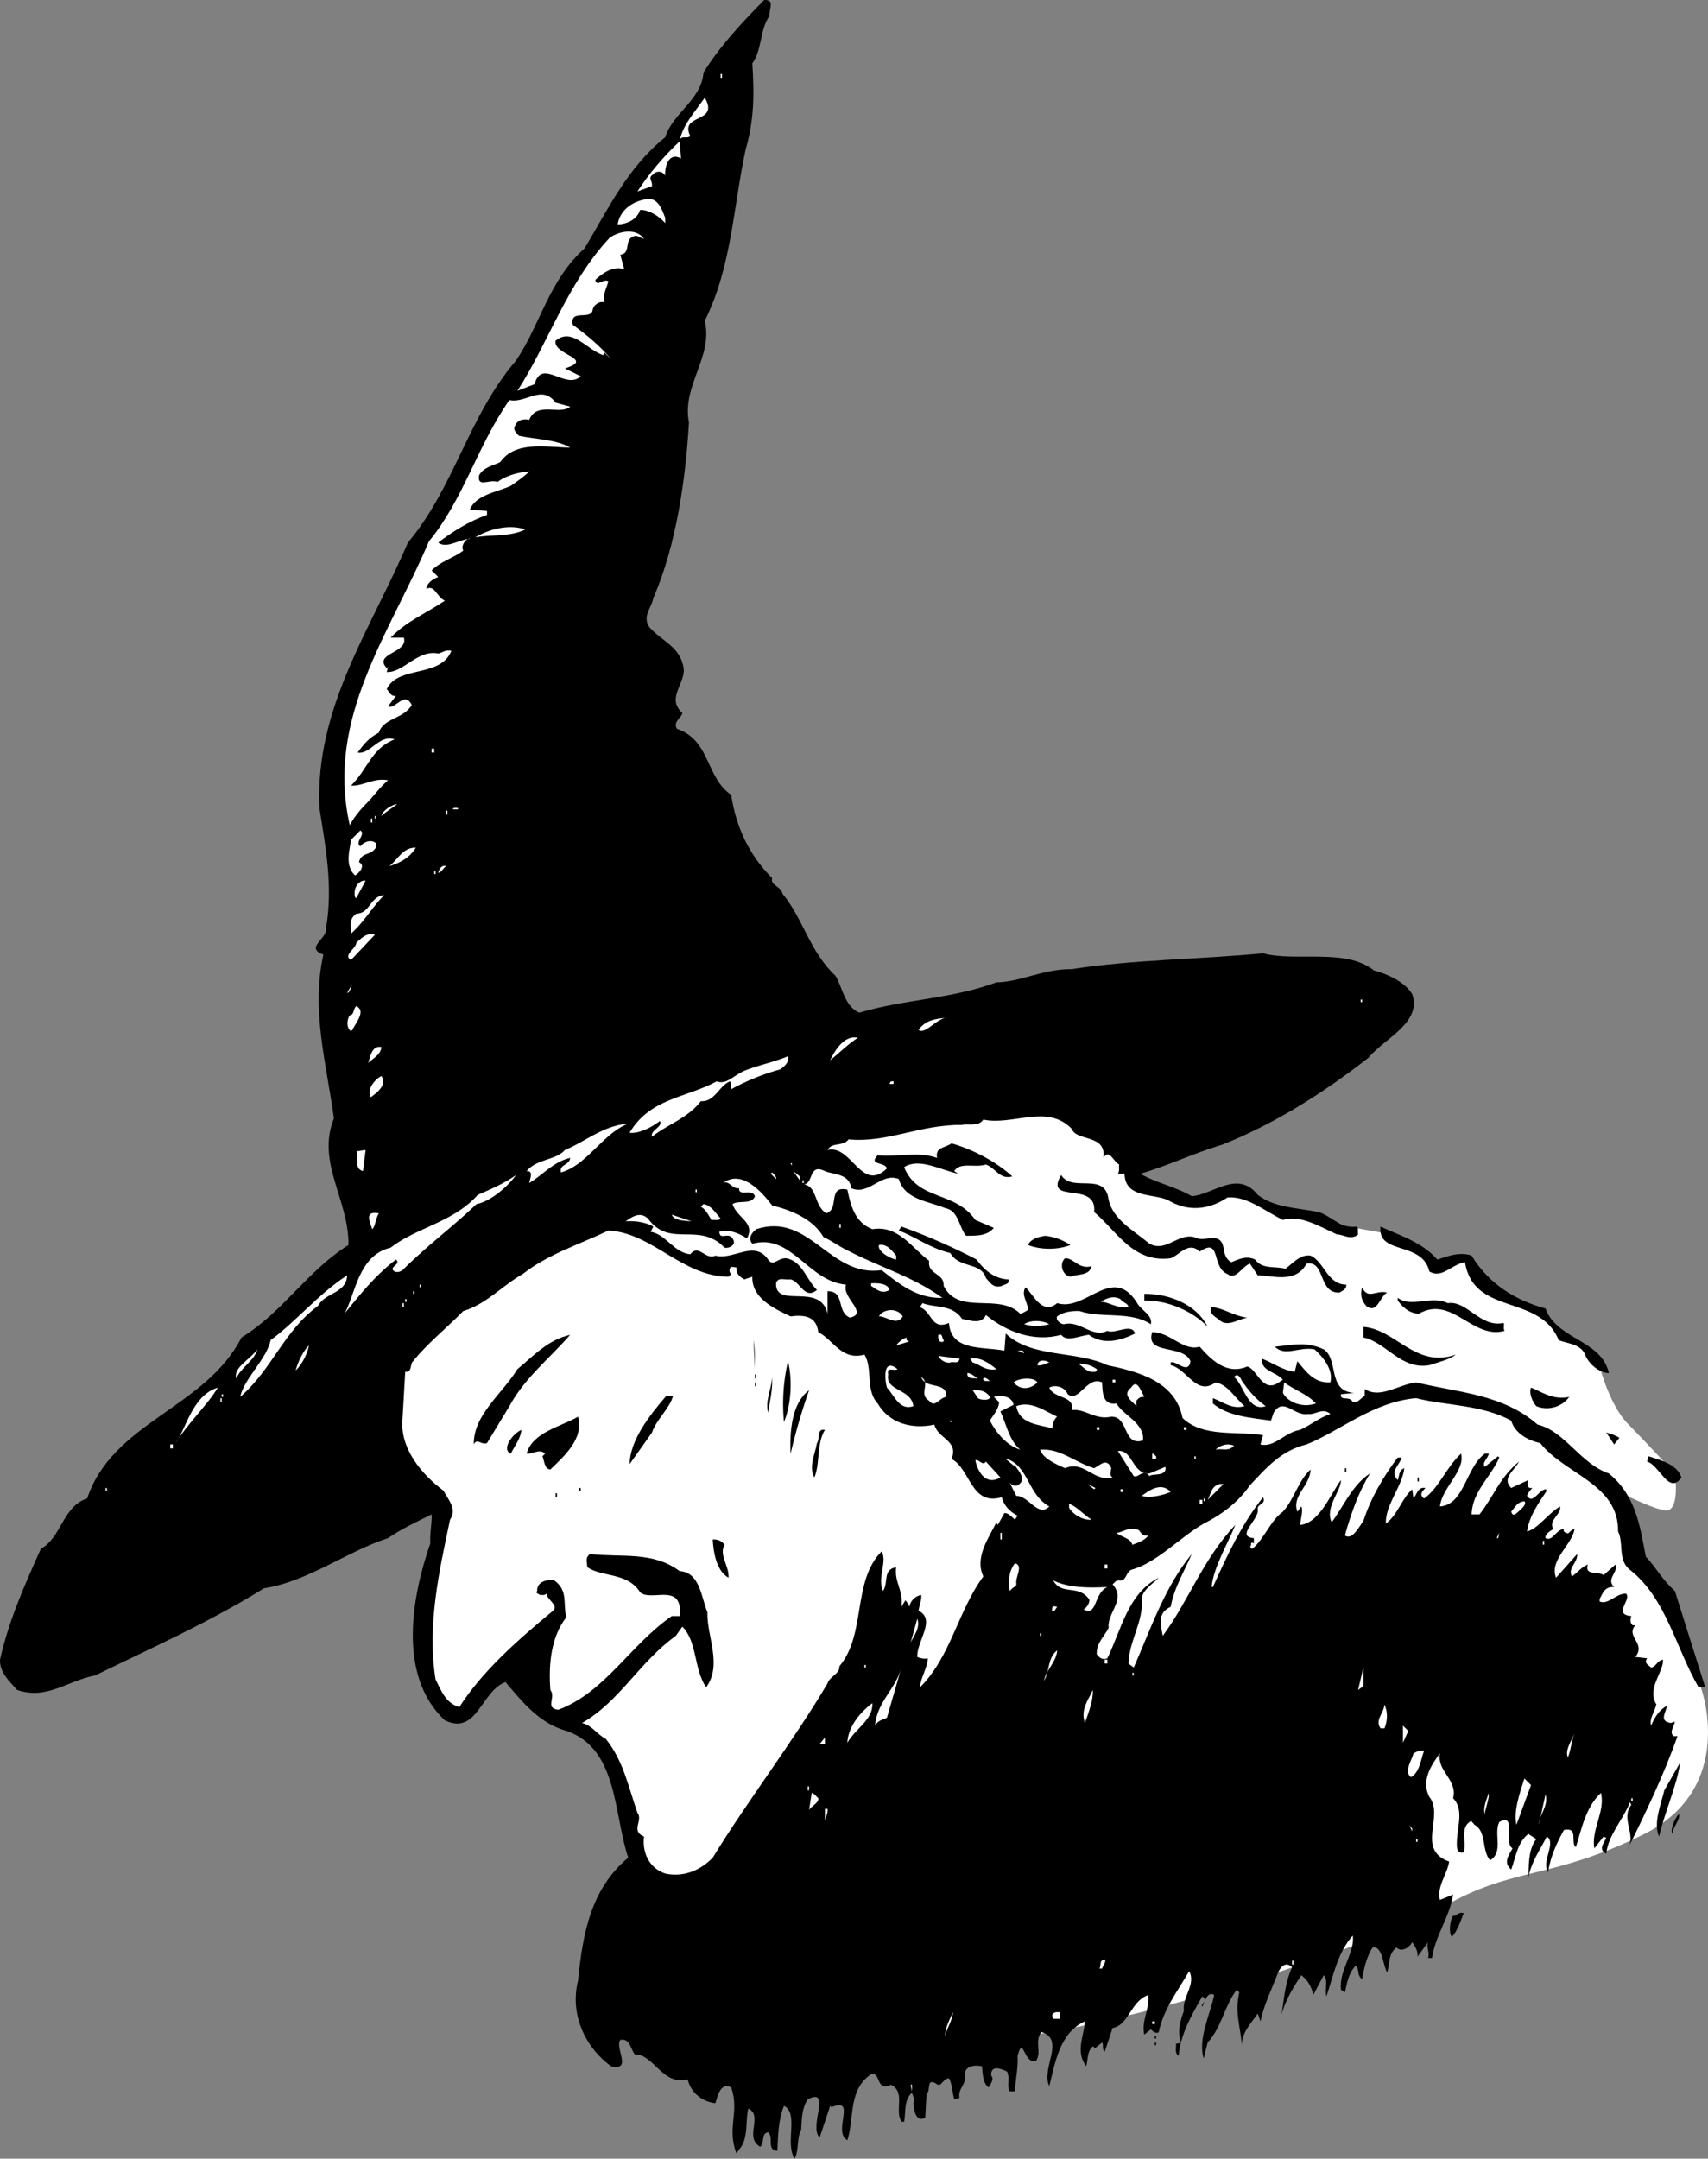 <svg xmlns="http://www.w3.org/2000/svg" width="129.412" height="163.501"><rect width="100%" height="100%" fill="#808080" stroke="none"/><path fill="#fff" d="m83.202 80.204 3 9 3.699 1.699s2.199-.777 3.5-.8c1.199.023 3.5 1.5 3.5 1.5l2.699.3 2.5 1 2.8.5 4 2.2 2.2-.5 1.3 1.8 2.5 1.5 2.2 1 1 1.5 3 2.2s.75 3.273 2.3 4.8c1.45 1.473 3.5 3.7 3.5 3.7s.45 3.023-.8 2.8c-1.25-.277-3.2-1.3-3.2-1.3l.7 5 3 3 2.3 6.8s2.7 7.473-4.3 11c-7 3.473-10 2.473-15.2 5.5-5.3 2.973-25.3 9.723-35.5 10.2-10.3.523-22.3-67.5-22.3-67.5l31.602-6.9"/><path d="M58.3 1.204c-.75 1.074-.548 2.574-1.298 3.597.149 2.278.149 4.278-.5 6.5-.953 4.375-1.05 8.875-3.101 13 .648 2.778-1.75 4.875-1.2 7.7-.25 4.277-.949 9.277-2.699 13.3-.152.778-.851 1.375-.3 2.2.949 1.078 2.347 1.476 2.597 3.101.153 1.176-1.347 2.274-.098 3.399-.05.375-.75.675-.402 1.203 2.55.875 2.152 3.672 4.102 5 .351 2.375 1.351 4.574 3.101 6.297-.152.578.649.578.797 1.203 1.55 1.875 2.05 4.375 4 6.199.55.875.652 2.273 1.8 2.8 3.45-1.027 6.95-1.027 10.403-2.3 1.848-.027 3.547-1.027 5.7-1 4.648-.727 9.55-.727 14.5-1.2 2.449.673 6.25-.425 8.398 1.298 1.05.277 2.351.875 2.902 1.8.75 2.176-2.152 3.375-3.3 4.801-3.551 2.774-7.25 5.074-11.102 6.602-2.25.672-4.05 1.574-6.2 2.199 1.15.676 2.65.973 3.9 1.7 1.651-.126 3.452-2.024 5-.102 1.25.976 2.952.976 4.6 1.3.95.278 1.65 1.278 2.9 1.102.151.074.05.375.1.598-.55.476-1.148-.024-1.6 0-1.349-.625-2.849-1.524-4.099-1.098-1.449-.727-2.75-1.824-4.199-1.7-1.453.973-3.05 1.075-4.5.2-1.152-.527-3.25-.125-3.3-2h-.5c.148-.227.05-.527.097-.7-.449-.226-.75-1.226-1.199-.5.25-1.827-2.05-1.226-2.398-2.202-1.852-1.922-4.45-.223-6.7-.7-.351.575-1.25.278-1.601.403-3.25-.028-5.649 1.375-8.602 1.097-.449.575-1.25.176-1.597.801 1.847-.426 2.55 3.274 4.5 1.399-.153-.524-1.45-.223-.7-1 1.348.175 3.047-.325 4.5.203-.152-.828.547-.727 1.098-1.102 1.652.477 3.352 1.375 4.602 2.5-.95.274-1.25-.625-2-.898-.852.273-1.95-.227-2.403.5l.301.199c-1.45-.324-2.95-1.227-4.098-.5 1.047 2.574 3.848 1.773 5.399 4l1.398.598c-.547.675-1.449.578-2.097.601-.551-.625-.551-1.926-1.602-2.101-1.25-.524-3.05-.625-3.5-2.2-1.348-.523-2.25 1.278-3.598.7-.152-1.125-1.351-1.024-2-1.297-1.25-.625-.851.972-1.601 1 1.05.172.75 1.574 1.699 2.199 1.05-.324.05-2.125 1.602-1.8.25 1.175.55 2.476 1.898 3 1.95-.325 2.95 1.374 4.3 2.398-.148 1.078 1.15.875 1.102 1.902 1.149 2.273 4.149.473 5.797 2.098.153-.024.352-.125.602-.297-.051-.625-.551-1.125-.2-1.703.551.476 1.25 2.175 2.399 1.203 2.152.672 4.152-2.926 6-.102.352.676 1.25.977 1.102 1.7-1.551-1.024-3.75-.426-5.403-1-.648-.024-1.25.074-1.699.402-.148.273.25.574.5.597 1.25-.324 2.152 1.075 3.3.5.552.278 1.852-.625 2.102.2-1.152.578-2.453.875-3.5.101-.75.074-1.652.574-2.101 0-2.051.574-4.149-.226-5.7-1.5-.351.774-1.25.375-1.8.3-.75-1.124-2.051-.823-3-1.198l-.2.297c.95.375.848 1.777 2.2 1.203.148 2.172 2.55 1.773 4.199 2.097l.102-1.3c1.949 1.875 5.347 1.277 7.699 2.402 2.25.473 5.148 1.176 5.699 4 1.55 1.473 3.95.973 6.102 1.3l-.2.7c1.047.273 1.848-.926 3-1.102.75-.324 1.45-.925 2.297-1.199-.547-.523-1.148.074-1.699 0-1.05.176-1.848-1.324-2.598-.101l-.203.601c-1.547-.226-3.25-.324-4.398-1.3v-.4c.75.274 1.449.876 2.398.599-.75-.625-1.25-1.625-2.199-1.797-1.45 1.074-2.148-1.028-3.398-1.301v-.2c.347-.226 1.347.973 1.5-.1-.551-1.325-3.45-.427-2.903-2.2 1.352-.027 2.352 1.473 3.602 1.098.851.976 2.05 2.175 3.601 1.5.75.175 1.149 2.078 2.399 1.203l.3-.203c-.55-.625-1.652-.625-1.601-1.598.75.273 1.55.875 2.5 1l.2-.8c.652.773 1.25 1.675 2.5 1.6.25-.925-.548-1.925-1.2-2.5-1.148-.226-2.25.575-3-.202 1.352-.125 2.352-.422 3.7.203 1.152.773.25 3.172 2.3 3.297l-1 .101c-.05.574.652.074.902.602.348.074.547-.227.899-.5v-.5c1.148.773 2.55-.328 3.898-.5 3.153.773 6.551.875 9.203 3.199 2.047.473 3.25 2.973 5.399 3.7 2.05 1.675 2.351 3.976 2.8 6.3.75.773 1.25 1.773 2.2 2.598l2.3 7.3h-.5c-1.75-3.023-2.449-6.722-5.199-8.898-.953-.727-.453-2.027-.902-2.902.05-3.625-4.05-4.325-5.898-6.7-1.051-.222-1.95-.824-2.2-1.699-2.25-1.226-4.953-1.125-7.203-1.7-3.25.274-5.75 2.474-8.297 3.5-1.953.474-3.05 1.774-4.3 3.099-.95 1.375-2.25 2.277-3.5 2.902-1.852 1.074-3.551 2.973-5.5 3.5-.45.273-.352.875-.903.8-.25-.027-.347.173-.5.298 1.051 1.175-.449 2.175-.297 3.3-.351.676-.953 1.176-.902 2 .152.176.352.477.8.301 1.052-2.125 1.552-4.926 3.9-6.101-.348.375-1.348.976-1.298 1.703.149 1.574-.953 3.074-1 4.797l.399.3c1.25-2.824 2.351-6.125 4.398-8.597-.547 1.273-1.347 2.574-1.597 4-1.051.472-.75 1.375-.602 2.199 1.95-2.625 3.05-5.824 5.5-8.402-.55 1.375-1.648 3.175-1.8 4.703h.1c1.052-2.328 2.15-4.727 3.802-6.801.25.574-.45.473-.403.898.153.778-1.75 2.075-.297 2.2v.402c-.152-.125-.25-.027-.203.098-.047.078-.148.277.102.3.949-.824 1.351-2.125 2.3-2.8.848-.922 1.149-2.325 2.098-3.2-.047 1.278-1.449 1.977-1 3.2l.301-.399c.152.274-.05.977-.098 1.399 1.45-.125 2.25-2.223 3.098-3.399.05.774-1.25 2.074-.7 3.2.852-1.126 1.551-2.825 2.9-3.7-.849 1.375-1.45 3.074-1.9 4.7.551.374 1.051-.626 1.4-1.098.55-1.727 1.55-3.426 2.6-4.801h.301c-.152.574-.949 1.074-.3 1.7.148-.325.05-.727.5-.9-.149 1.376-1.45 2.774-1.399 4.2.95-.727 1.149-1.824 2-2.602l.098.7c.25-.325.352-.922.902-.797-.152.172-.55.472-.101.797 1.148-.825 1.648-2.325 2.8-3.399.348 1.274-1.449 2.574-1.601 4 1.852-.125 1.95-2.926 3.402-4h.297c-.047.375-.547.676-.297 1l1-.8.098.101c-.648 1.473-2.05 2.574-2.098 4.3h.598c1.05-1.327 1.55-2.827 3-4-.348.673-1.348 1.274-.598 2l1.297-.6c-.047.175-.148.476.102.6h.199c-.148.173-.348.376-.398.598.449.676.847-.425 1.398-.5l.102.102c-.653.973-1.352 1.973-1.5 3.098.847-.223 1.55-1.325 2.5-1.899.148.574-.95 1.074-.5 1.7-.25.175-.653.374-.602.699.55.277.75-.625 1.402-.7-.05.075-.05.278.2.301.148.176.25-.226.597-.3-.148 1.175-1.949 2.374-1.398 3.699l1.601-1.797c.047.672-.75 1.074-.402 1.699.352-.227.75-.727 1.2-.902-.25.875.75.476 1.202.8l.899-.8c.25.578-.75 1.078-.102 1.703-.75-.028-.847.472-1.097.898v.2c.648.277 1.25-.626 2-.598.449.472-1.051 1.574.398 1.699-.05.176-.148.473.102.7h.199c-.75.874.851 1.374 0 2.398l.898.101c-.25.375.051.477.301.7.352-.024.45-.524.902-.598.047.972-1.25 2.172-.5 3.398-.152.574-.55 1.074-.402 1.602.25-.625.652-1.227 1.2-1.5-.048.472-.65 1.172.3 1.297l.3-.098c-.05.375-.448.773-.1 1.098h.3c-1.05 2.976-2.45 5.875-3.8 8.601.75-1.125-.548-2.324.3-3.398l-.098-.203c-.55 1.375-1.652 2.476-1.8 3.902-.653-.324-.153-.824 0-1.2l-.2-.1-.703.898c-.25-1.422.852-2.825.5-4.2-1.148 1.075-1.449 2.676-1.898 4.102-.45-.324.25-1.527-.899-1.3-.55.976-1.05 2.073-1.203 3.198-.547-.824.653-2.222-.098-2.699-.55 1.074-1.152 1.875-1.402 3.102.05-.727-.047-2.125.602-2.903l-.602-.398c-.848.676-.95 1.773-1.297 2.7-.652-.524-.152-1.126.098-1.602-.75-.524.352-2.723-1-2-.45.875.352 2.277-.7 2.902-.648-.727-.25-2.227-1.198-2.7-.051-.124-.25-.226-.2-.3-.953.473-.351 1.574-.601 2.398-.352.075-.45-.125-.5-.3-.149-1.325.648-2.825-.301-3.797.352-1.426-1.25-2.028-1-3.403-.648.875-1.45 2.075-.8 3.301 1.152 1.477-1.048 3.977 1.5 4.899-.15.976-.95 1.875-.7 2.902l1-.402c-.25 1.675-1.348 3.078-1.598 4.8h-.3c.148-.425-.153-.824 0-1.199l-.801 1.102c.05-.528-.25-.828-.399-1.102-.25.477-.851.774-1.203.399-.648.578-.449 1.078-.699 1.902-.348-.625-.348-2.027-1.098-1.902-.453.675-.652 1.578-.8 2.402-.45-.324-.153-.824-.5-1-.551.574-.653 1.375-.801 2l-.301-.2c-.148-1.527 1.05-2.726.902-4.1-1.152 1.273-1.453 2.976-2 4.6-.152-.527.149-1.226-.203-1.6l-.797 1.5c-.152-.727-.453-1.126-.902-1.5-.648.976-1.25 1.976-1.5 3 .152-.927.25-2.427.8-3.602-.55-.524-.948.078-1.1.5-.45 1.175-1.048 2.375-1.298 3.601l-.203-.601c-.449.675-1.25 1.476-1.199 2.402-.148-1.527-.55-2.527-.2-4l-.198-.2c-.95 1.274-1.153 2.876-2.2 4l-.3 1.2c-.45-1.426.449-3.227.8-4.8-.55-.325-.75.573-.902.898-.148-.223.25-.325.2-.598l-.2-.2c-.848 1.473-1.648 2.876-1.8 4.5-.348-.226-.15-.624-.2-.902.05-.023.25-.023.402-.097-.351-.727-.05-1.727.2-2.403-.153-1.023.949-2.023.398-3-.848 1.477-1.95 2.875-2.3 4.602-.15.176-.45-.027-.598-.2l-.5.4c-.25-1.024.449-2.024.3-3-1.351.476-1.453 2.273-2.703 2.5l-.597 1.8c-.25-.227-.051-.527-.2-.7l-.5.4c-.152-.024-.152-.126-.203-.102-.449.375-.347.976-.5 1.5-.847-1.125-.148-2.325-.098-3.399-1.949.875-2.25 3.176-2.699 4.899-.652-1.325 1.25-3.524-.601-4.098-.551.773.05 1.473-.399 2.2-.953.273-.953-2.024-1.402-.4.05.973-.149 1.673-.2 2.7h-.398c-.25-.426.047-1.027-.203-1.5-.45-.227-1.25-.527-1.2.3.25.274-.05.673-.198.9-.45-.325-.45-1.126-.5-1.602-.551-.125-1.352-.024-1.301.703.152.672-.55.972-.399 1.699L72.3 159c-.148-.524-.148-1.125-.398-1.598-.551.074-.551.773-1 .398-.75-.425-.352.575-.7.801l-.101 1.8c-.75.376-.848-.624-.899-1.1.149-.325-.05-.524-.101-.801-.649.578-.45 1.476-.598 2.203H68.3c-.547-.926.352-2.227-.797-2.801-1.152.574-.75-1.027-1.5-.8-1.75 1.175-1.25 3.273-1.8 5-1.153-.626.75-3.325-1.2-2.5l-.101-.102-.801 2.402c-.848-.824.95-3.824-.899-2.902-.449.675-.449 1.476-.5 2.3-.351.676-.152 1.575-.5 2.2-.75-1.223.348-3.422-.8-4-.45 1.078-.45 2.375-.5 3.402-.852-.027-.25-1.027-.7-1.402-.55.078-.25.777-.601 1.101-1.25-.726.25-2.324-.899-2.898-.25.875.051 2.273-.699 3.097l-.203.301c-.75-1.926.25-3.125-.398-5-.852-.426-1.051.774-1.2 1.2-1.05-.126-1.851-.825-2.101-1.801-1.95.476-2.55-1.922-4-1.899-.348-.426-.348-1.226-1.098-1.101-.453.578.95 2.375-.703 2-1.95-1.422-3.148-3.922-2.5-6.5.352-3.524.953-6.922 3.8-9.297-1.148-3.426-.75-8.528-5-9.703-1.847-.625-3.05-2.125-4.3-3.598-1.848.676-2.148 4.074-4.598 2.898-3.652-3.425-2.449-9.523-1.101-13.398-.05-.824.152-1.625.101-2.2-1.152.575-2.25 1.075-3.3 1.798-3.051.976-6.051 3.277-9.399 3.8-4.152 2.575-8.652 4.575-12.8 6.602-2.051.375-3.653 1.875-5.903 1.098-.547-.625-1.348-1.325-1.297-2.297.649-2.926 1.848-5.625 3.098-8.403 1.55-.824 1.652-3.222 3.5-3.8 1.95-5.825 8.95-6.825 11.7-12.2 3.151-1.925 4.952-5.023 8.1-7 .051-3.425-2.449-6.222-1.1-9.597-.548-4.028-1.75-8.227-.798-12.403-1.453-.523.348-1.222.2-2 .55-3.222-.051-6.222-.5-9.097-.352-7.625 3.949-13.625 6.699-20.102 3.55-4.226 4.55-9.523 8.199-13.8 1.851-2.723 2.45-6.024 5.2-8.5 1.75-2.926 3.25-6.126 6.1-8.4.551-1.823 2.75-2.823 2.9-4.901 1.25-2.024 2.952-3.825 4.6-5.5.852-.024.352.675.4 1.203"/><path fill="#fff" d="M54.6 5.602h.102v.3H54.6v-.3m-2.3 4.699c-.25.278-.75-.125-.798.403L51.6 12c-.95-.524-1.25.675-1.2 1.3-.25-.425-.75-.324-.898-.097-.453.273-.05.472-.101.898l-1.102.399c.852-1.325 2.051-2.723 3.203-3.797.149-1.125 1.149-2.227 1.899-3.301 1.148 1.973-1.95 1.176-1.102 2.898M50.4 16.5v.403c-.448-.527-1.25-1.027-1.898-1-.25.773-1.05 1.074-1.703 1.098.153-1.024 1.051-1.723 2.102-1.899.949-.226 1.25.774 1.5 1.399M48.8 18.102c-.348-.125-.548-.324-.798-.2-.75.274-.152 1.274-1 1.4l.297 1.1c-.847-.323-1.75.376-2.199.802.152.574.55-.125 1 .097-.148.575-.45.977-.3 1.602-.348-.125-.848.176-.9.598-.148.777-1.75-.125-1.5 1.101 1.052.774 2.052 1.574 2.9 2.602l-.5-.5-.099.199c-1.25-.426-2.351-2.125-3.601-1.102-.25 1.075 3.05 1.375.7 2.102l1.202.598c-1.152 1.078-2.953-1.422-3.5.601l-1.3.5c2.347-3.625 3.75-8.125 7-11.601.75-.524 2.05-.723 2.597.101m-5.597 12.699c-.75.676-2.551-.425-3.102 1-.55-.125-.95.075-1.098.5-.152.278.149.477.297.7 1.25.277 2.852.277 3.903.902-1.852-.027-4.153-.527-5.301 1.098-.551.277-1.25.375-1.602 1-.148.976.75.277 1.403.5.55-.422 1.449-.723 2.398-.797-.348.375-.95.773-1.398 1.097-1.051.477-2.653.676-3.102 1.801l1.3.102V39c-1.35.476-2.648 1.277-3.698 2.101.648.477 1.55-.226 2.398-.3-.148-.126-.75.476-.5.902-.75.574-1.648.773-2.398 1.5l.5.5c-.45.172-.852.472-.903.898.653-.324.75.574 1.403.899-1.45.976-2.95 1.578-4.102 2.8h1c.352 1.176-2.348 1.176-1.3 2.301l.1-.101c-.05.078-.05.277-.1.402 1.25.074 2.35-1.727 3.902-1.402.25-.024.55-.325 1-.2-.852 2.075-4.051 1.075-4.903 2.903.153.074.25.574.703.5l-.601.797c.55.277 1.25-1.223 1.8-.098-.652 1.074-2.152.973-2.5 2.098-.75.375-1.152.875-1.601 1.5.95.175 1.652-1.422 2.8-1-1.75.675-2.05 2.277-3.3 3.5.852.078 1.75-.625 2.8-.399-.448.375-.85.875-1.3 1.399-.648.675-1.148 1.175-1.598 2-1.851-8.125 3.047-14.524 6-21.5 2.649-3.223 3.649-7.223 6.098-10.7 1.25.278 2.45-1.222 3.5.2l1.102.3"/><path fill="#fff" d="M39.8 40.102c-1.15.574-2.65.375-3.798.602 1.047-.625 2.547-1.028 3.797-.602M32.702 57h.199v-.296h-.2V57M30.1 60.903c-.348.273-.848.574-1.2.898.052-.324.65-.824 1.2-.898m4.602.398h-.403c.051-.125.153-.125.403-.097v.097m-.902.403h.1v-.301h-.1v.3M28.4 62h.102v-.199h-.101v.2m-.301.3h.102v-.3H28.1v.3m-.8 1.801c.25-.324.75-.523 1.1-.3.15.074.15.374 0 .5-.35.476-1.05.277-1.198 1 .55.277-.051.874-.301 1-.75-.723-.45-1.723-.301-2.7l.7-.7c.452.274-.45.876 0 1.2m4.202.102c-.453.773-1.25 1.172-2 1.398.649-.523 1.047-1.426 2-1.398m2.298 1.398c-.25.176-.348.477-.598.5.05-.226.25-.625.597-.5m-.899.602h.102V66h-.101v.203M27.002 68c-.152.176-.351-1.023.5-1.296h.2l-.7 1.297m2.098-.2c-.95.977-1.55 2.075-2.5 2.903.05-.528-.25-1.028.402-1.5 1.047-.028 1.047-1.328 2.098-1.403m-.7 3-1.8 1.903c-.648-.328.352-.828.402-1.301.348-.324.848-.824 1.399-.602M26.3 75.204l.402-.703c-.153.277-.153.675-.403.703m76.801.699h.102v-.2h-.102v.2M26.702 78l-.102.102c-.348-.226-.348-.824-.098-1.2.348-.026.25-.526.5-.698.75.375-.05 1.273-.3 1.797m44.898-.899c-.75.176-1.55 1.274-2 .899.45-.625 1.05-.825 2-.899m-6.598 1.5c-.75.477-1.55 1.274-2.101 1.7.351-.723 1.05-1.926 2.101-1.7m-36.102.699c-.05.575-.648.875-1 1.2.15-.422.25-1.325 1-1.2m32.9.199-.4.403.4-.402M59.702 80c.148.376-.25.778-.602 1a17.38 17.38 0 0 0-3.7 1.5c-.05-.222.052-.421-.1-.597-.848.375-1.15 1.574-2.2 1.5-.95 1.273-2.55 1.773-3.7 2.7-.148-.524.852-.727.602-1.2-.75.574-1.652.973-2.3.898 1.55-2.625 4.25-2.625 6.597-3.898.75.273 1.25-.426 2.102-.8 1.05-.427 2.148-.626 3.3-1.102M28.1 83.102c-.348-.523.25-1.324.8-1.601.45.675-.35 1.277-.8 1.601m39.602-1H67.4c.05-.125.05-.226.3-.2v.2m-20.1 3c-1.95.774-3.148 3.176-5.098 3.7-.152-.626.649-.524.7-1.098-1.25.273-2.051 1.273-3.102 1.898.05-.324.352-.926-.2-.898.75-.926 2.25-.828 2.9-1.602 1.55-.625 2.85-1.824 4.8-2m-20.098 3.602c-.75-.227-.25-1.028-.5-1.5l.7-.102-.2 1.602m32.5-.403-.101-.199h.101zm.598 1.102-.5-.7.5.4zm-1.8-.102-.4-.398.102-.102c.047.075.348.278.297.5M36.1 91.204c-1.75 1.672-3.648 3.074-5.5 4.898-.25.274-.55.274-.7.2-.55-.325.552-.524.102-.9-1.55 1.177-2.75 2.677-3.902 4.099.852-1.524 1.05-4.422 3.5-5 1.95-1.524 4.75-1.922 6.602-4 .75-.325 1.949-.825 2.898-1.5-.55.777-1.848 1.976-3 2.203"/><path d="M84.002 90.903c.348 1.473 1.848 2.273 3.098 3.3 1.25.673 2.152-.827 3.402-.5.75.473 1.95-.527 2.2.798.05.375.148.875.597 1.101.551-.226 1.153-.523 1.801-.2.55.774 1.55.474 2.3.7.552-.426 1.15-1.125 1.9-1 1.05.477 1.25 2.176 2.702 2.2.047.374-.351.476-.5.6-1.652.075-1.05-2.425-2.5-2.198-.851 1.574-2.652.875-3.703.898l-.597-.898c-.653.273-1.051 1.273-1.7.797-1.25-.524-.453-2.825-2.101-1.7-.852-.824-1.551.278-2.2.5-2.851.375-4.05-2.023-5.8-3.5.25-2.425-3.852-.523-2.5-2.8.851 1.375 3.351-.325 3.601 1.902"/><path fill="#fff" d="M58.502 91.301c1.45.375 3.047.977 3.899 2.403.648.273 1.25.773 2 1.097 2.25 1.176 4.75 1.875 7 3.5-1.95.075-3.352-1.125-4.602-2.097-3.949.574-5.449-4.426-9.5-3.102-.347.274-.648.676-.297 1.102 2.95-.828 4.25 2.875 7.098 3.097-.348.977 1.75 2.176.3 2.5-1.05-.425-.35-2.023-1.698-2v1.7c-.551-2.422-3.95-.325-3.903-2.297.153-.528.653-.227 1.102-.301.75.176 1.05 1.574 2 .8-.75-.726-1.051-1.925-2-2.3-.852-.426-1.25.676-1.7 0-1.05-1.527-2.652.074-4-.3-.75.374-1.25-.927-1.902-.102-1.25-.125-1.847-1.524-3-1.7l.203-.398c-.75-.426-1.652-.426-2.101-.402.351-.223 1.05-.825 1.699-.2 1.652 2.278 3.852.176 5.8 2.2.352.078.95-.223.602-.7-.351-.523-.953.176-1-.5.649-.222 1.45.075 2.098.5.652-1.222-.75-1.523-1.098-2.597.45-.328 1.45.074 1.7-.602-.25-.625-1.25.074-1.2-.601-.55.078-.75-.625-1.203-.399 1.352-1.023 2.852.574 3.703 1.7m2.298-1.7h.1v-.2h-.1v.2"/><path fill="#fff" d="M52.702 90.301h.097v-.199h-.097v.2m1.898 1.999c-.148.176-.55.075-.7.102-.25-.426-.448-.824-.8-1l.2-.2c.55.075.85.575 1.3 1.098m-25.898-.398c-.25.375-.25.973-.5 1.2-.153-.524-.653-1.427.5-1.2M52.4 92.5c-.35-.023-1.35-.023-1.5-.5l1.5.5"/><path d="M74.002 95.403c.547.773 1.348 1.473 2.399 1.5.148.375-.352.375-.5.5-.649.176-.852-.227-1.2-.602-.351-1.222-2.05-.722-2.699-1.898-1.453-.324-2.652-1.227-3.902-1.7l.2-.3a45.98 45.98 0 0 1 5.702 2.5m34.898 0c.75-.227 1.65-.625 2.602-.3 1.25 2.073 3.25 3.374 5.598 4 .852 2.374 4.25 2.374 4.8 4.898-.75-.024-1.55-.723-1.8-1.399-.348-.824-1.348-.824-2-1.101-1.45-3.524-6.45-1.825-7.098-5.899-1.05.176-1.75 1.274-2.703.7-.547-2.325-3.949-1.223-3.699-3.4 1.45.677 3.152 1.177 4.3 2.5"/><path fill="#fff" d="M63.6 93h.102v-.296H63.6V93m-8.398 3.704.199-.203c-.149-.125-.149-.325-.102-.399.051-.226.25-.125.5-.101-.047.375.153.675.602.902l.601-.2c-.05 1.575 1.547 2.376 2.899 3 1.05-.124 1.949-.027 2.101 1.2 1.149.574 1.75 2.176 3.5 1.7.649 1.073.047 2.675 1 3.698.848 1.477 2.547 1.977 4.297 1.602.25 1.074 1.852 1.176 1.301 2.598 1.45.777 1.45 3.578 3.8 2.902.15.574.552 1.074 1.2 1.398l-.2.301c-.35-.324-.55-.523-.8-.5l-.5.899c-.05-.125-.148-.125-.098-.2-.652 1.278-1.652 2.676-1 4.102-1.953 2.676-2.453 6.074-4.8 8.398.05-.722.55-1.425.597-2.199-.25.074-.648-.023-.797-.101-.05-1.223 1.45-2.825.098-3.5.05-.422.25-.825.2-1.2-.45.075-.848.477-.9.903-.05-.227-.25-.426-.3-.5l-.3.5c.152-1.328-.548-1.828-.4-3-1.05.172-.55 1.172-1 1.797-.448-1.024.352-2.223-.1-3-2.25 2.277-1.15 6.277-3.2 8.703.05.574-.75.773-.898 1.297-2.653 4.476-6.051 8.875-8.7 13.203-1.05 1.074-2.351 1.472-3.601 1.199-1.25-.426-1.75-1.625-1.602-2.8-1.047-.427-.047-1.227-.5-1.802-.648-1.824-1.047-3.925-2.398-5.597-.649-.328-1.051-1.028-1.801-1.203 2.852-1.625 4.352-4.625 7.102-6.598l.5-.7c1.148 1.173.847 3.173 1.8 4.598 1.25-1.722.047-3.824.098-5.699-.45-1.023-.55-3.023-2.098-3.101-2.05-1.524-4.351-1.024-6.8-1.297-.352.273-.25.472-.2 1 1.149.773 3.047.375 4 1.898.75.676 2.75-.523 3 1.102v.699h-.601c-3.149 2.176-5.051 5.773-8.602 7.098-1.047-.125-.148-.922-.597-1.5-.153-1.922.05-4.024 1.199-5.5-.25-1.125.148-2.024-.899-2.797-.652-.125-1.351.172-1.3.797-.153.175.05.175.199.3.05-.023.351.075.5-.097.05.472.949.875.5 1.297-2.75 2.277-5.352 4.578-7.102 7.3-1.047-.324-1.347-1.222-1.797-2.097-.652-4.028.25-8.125 1.098-12.102.55-.824-.148-1.523-.5-2.2-1.648-1.226-3.348-3.226-3.098-5.5l.2-3.5c.55.075.347-.624.597-.8 1.051-1.324 2.453-2.426 3.801-3.8 1.75-.524 2.95-1.926 4.5-2.801 1.95-1.524 4.25-2.223 6.5-3.297 3.352.172 5.55 3.472 9.102 3.5"/><path d="M81.1 94.301c-.95.375-2.25.375-3.2 0 .15-.425.75-.625 1.302-.699a4.19 4.19 0 0 1 1.898.7"/><path fill="#fff" d="M67.9 95.102v.3c-.648-.124-1.448-.726-1.3-1.1.55-.126.95.374 1.3.8"/><path d="M82.702 95.903c-.153.773-1.153.574-1.602.8-.648-.124-.848-1.027-.398-1.402.648-.023 1.05.875 2 .602"/><path fill="#fff" d="M26.3 96.602c-.048 1.375-1.65 1.274-2.2 2.3-2.648 1.974-3.45 4.774-5.898 6.9.25-1.325 2.05-2.926 2.3-4.301 1.848-1.325 3.649-3.524 5.797-4.899M67.4 97.704c-.648.375-1.05-.125-1.398-.301v-.2c.45-.027 1.25-.027 1.399.5M31.8 97.5h.1v-.199h-.1v.2"/><path d="M105.1 97.903c-.55.273-.75 1.676-1.598 1-.351-.426-.453-.824-.3-1.402.449.976 1.05.175 1.898.402"/><path fill="#fff" d="M31.3 98h.1v-.199h-.1v.2"/><path d="M91.502 100.5c-1.05-1.124-2.953-2.023-4.8-2V98c1.847-.023 3.949.778 4.8 2.5"/><path fill="#fff" d="M85.502 99c-.75.176-1.55-.421-2.101-.398.351-.226.949-.523 1.5-.2.148.274.55.274.601.599"/><path d="M109.702 98.704c1.449-.227 2.449 1.875 4.199 1.5.148.074-.051.375.101.597-2.453.676-3.953-2.722-6.5-1.3-.75-.024-1.25-.524-1.601-1v-.2c1.05.778 2.55-.222 3.8.403"/><path fill="#fff" d="M30.702 98.602h.097v-.2h-.097v.2m-.2.398h.098v-.296h-.098V99"/><path d="M94.502 99.801c-.851.176-1.55.778-2.203.102-.347-.227-.75-.527-.5-.902.953.078 1.653.675 2.703.8"/><path fill="#fff" d="M68.4 99.704c-.448.773-1.25-.028-1.8 0 .25-.528 1.352-.727 1.8 0m11.102.597c-.75.176-1.25.176-1.902 0 .45-.324 1.352-.324 1.902 0"/><path d="M110.3 102.602c-.45.375-1.348.574-2 .8-2.15.376-3.25-1.726-5-2.1v-.801c2.452.175 3.952 3.175 7 2.101m-67.098-1.5c-1.653 1.875-3.45 3.274-4.602 5.399l-1.7 2.8c-.448.176-.75-.425-1 .102-.05-2.227 2.15-3.824 3.302-5.7 1.347-1.124 2.347-2.226 4-2.6"/><path fill="#fff" d="M71.502 101.5v.102c-.351.176-.453-.226-.402-.5.352-.125.25.274.402.399m-2.8-.2c-.051.075-.051.278.199.301l-1 .3c.25-.323.55-.526.8-.6"/><path d="m57.202 104.102-.102-2.601c.152.976.05 1.578.102 2.601"/><path fill="#fff" d="M22.4 103.801c.15-.523.45-1.324 1-1.898-.05.473-.448 1.375-1 1.898m-4.5.602c-.25-.824 1.052-1.426 1.602-2.2-.25.876-1.25 1.376-1.601 2.2M77.6 102.5l-.5-.199h.402zm-4.898.403c-.051.473-.551.176-.7.3-.453.075-.851-.327-.902-.5l1.602.2m2.8.801c-.851.172-1.351-.426-1.8-.5l-.2-.301c.75-.125 1.348.273 2 .8"/><path d="M59.4 107.704a14.392 14.392 0 0 1 .302-4.602c.347 1.375.25 3.274-.301 4.602"/><path fill="#fff" d="M79.502 103.204c-.351.074-.55.273-.902.199.05-.426.55-.426.902-.2m3.598.501c.05.074-.148.273-.2.199-.55.074-.85-.426-1.198-.602a2.15 2.15 0 0 1 1.398.403m-15.098 0c-.25.172-.851-.227-.703.398-.25 1.274 1.75 1.074 1.903 2.399-1.051.375-1.45-.825-2-1.399-.153-.523-.352-2.324.8-1.398m6.098.699c-.348-.027-.848.074-.8-.402.25-.024.55.277.8.402m20 .199c.55.774 1.05 1.375 1.8 1.899-1.35.476-1.648-1.625-2.398-2.2.25-.324.45-.023.598.301"/><path d="M58.202 107c-.25-.921.25-1.722.3-2.699.047.977-.152 1.676-.3 2.7"/><path fill="#fff" d="M71.702 105.801c-.551.075-.852.875-1.301.301-.852-.523.148-1.324-.602-1.8.352.976 1.953.277 1.903 1.5"/><path d="M57.202 104.403h.097v-.3h-.097v.3"/><path fill="#fff" d="M75.002 104.602c-.25-.023-.55.074-.5-.2.149-.124.348.075.5.2m3.598.102c-.55.574-1.348.574-1.8 0 .35-.328 1.55-.426 1.8 0m6 1.597c.45.875 2.152 1.477 2 2.801-1.55.477-1.05-1.824-2.398-1.8-1.25.277-1.95-.626-3-.5.25-1.126-1.352-.825-1.7-1.7.348-.226 1.149-.125 1.399.5.851.676 1.449-1.426 2.601-.898.047.574-.05 1.773 1.098 1.597m-.3-1.597h.202v-.203H84.3v.203m15.402 1.597c-1.051.375-2.153-.125-2.5-.8l.097-.797c.75.574 1.75.875 2.403 1.597m-13-.5c-.25-.023-.45.075-.602.301v.399c-.25-.325-1.148-.825-.398-1.399.449-.726.75.274 1 .7"/><path d="M57.202 105h.097v-.296h-.097V105"/><path fill="#fff" d="M13.3 109.301c.75-.925 1.25-3.625 3.202-4.199-.75 1.274-2.25 2.676-3.203 4.2"/><path d="M118.9 105.801c-.55.778-1.648 1.075-2.5.7-.35-.422-.55-1.024-.398-1.399.75.274 1.649.977 2.899.7m-57.601-.501a48.106 48.106 0 0 0-1.4 4.801c-.05-1.226-.05-3.726 1.4-4.8"/><path fill="#fff" d="M75.002 105.801c.047.278-.652.278-.902.102l-.398-.602c.449-.023.949-.023 1.3.5"/><path d="M51.002 105.704c-.25.972-1.25 1.773-1.601 2.797l-1.7 2.402c.051-1.824 1.45-3.625 2.801-5.2h.5"/><path fill="#fff" d="m76.8 106.403-1 .5c.452.973.652 2.176 1.5 2.898-1.048-.324-1.848-1.324-2.298-2.199.25-.426.649-.824.7-1.398l-.403-.403c.453-.125 1.352-.125 1.5.602m-59.999-.602h.1v-.199h-.1v.2m-.098.402h.097v-.301h-.097v.3m63.398 1.098c-.25.176-.45.778-.3.903-1.15-.328-2.548-.328-2.798-1.703 1.149-.422 2.149.375 3.098.8"/><path d="M41.702 111.301c-.45-.023-.45-.625-.602-1l.2-.199c-.45-.426-.95.074-1.4 0 .45-1.625 2.552-2.023 3.9-2.8.452 1.675-1.048 2.976-2.098 4"/><path fill="#fff" d="M72.1 107.704h-.098v-.203c-.05.078.047.078.098.203"/><path d="m38.502 108.301-.703 1.5.703-1.5m1 0c-.05.676-.55 1.278-.8 1.801-.75-.324.148-1.523.8-1.8m23-.001c-.652 1.075-.351 2.575-.8 3.602-.45-.824.05-1.727.199-2.602.25-.324-.051-1.125.601-1"/><path fill="#fff" d="M83.1 108.301h.2v-.199h-.2v.2m6.602-.001h.199v-.199h-.2v.2"/><path d="m122.702 108.903-.403.5-.597-.902c.25.078.648.175 1 .402"/><path fill="#fff" d="M93.502 109.5c-.453.477-.851.176-1.402.301.352-.324.852-.523 1.402-.3m-80.602.203h.2v-.301h-.2v.3m70 1.501c.45-.227.95-.828 1.302 0-.051.273-.153.574.097.699-1.449.375-2.148-1.324-3.597-.7-.75-.327-1.653-.726-1.903-1.402 1.551-.125 2.653.977 4.102 1.403m6.399-1.403.8.5-.8-.5m-2.2 1.801 1.2-.5c.152.774-1.048.477-1.2.7-.45-.626-.848.175-1.2 0l-1.198-1.9c1.148-.124 1.05 1.774 2.398 1.7m.5-1.301v.2h-.3v-.399c.05-.023.152.074.3.2"/><path d="M127.4 111.903c-.948 1.375-1.648-.926-2.6-1.2l.1-.402c.852.278 2.15.575 2.5 1.602"/><path fill="#fff" d="M79.502 114.102c-.851.875-1.55-.824-2.5-.8l-.5-1c.149.175.348.277.598.199.75-.422.05-1.125-.2-1.5h-.1l-.598-.5h.097c1.653.578 1.551 2.675 3.203 3.601m11-3.602h.098v-.199h-.098v.2m-15.8.203 1.097 1.199c-1.148.676-1.75-.527-1.898-1.3.25-.126.55.476.8.1"/><path d="M101.9 111.5h.102v-.296h-.101v.297m5.499.703h.102v-.301h-.101v.3"/><path fill="#fff" d="m82.9 112.801-.5-.398.602.3zm8.602.801c.25-.426.25-1.023.899-1.2h.3l-1.199 1.2m-2.8-.602c-.653.278-1.551.477-2.2.301.45-.324 1.45-1.125 2.2-.3m-80.7-.098H8.1v-.2h-.098v.2"/><path d="M43.9 112.903h.102v-.2h-.101v.2"/><path fill="#fff" d="M84.9 113h.2v-.199h-.2v.2"/><path d="M42.1 113.403h.102v-.3H42.1v.3m-.098.301-.101.5.101-.5m.798 0-.5 2.699.5-2.7"/><path fill="#fff" d="M91.202 113.704h.097v-.203h-.097v.203m23.598 1c-.25.074-.25-.125-.298-.203.348-.422.45-.723 1-.797.25.273-.453.773-.703 1m-32.097.398c-.551.074-1.352-.324-1.7-.898v-.301c.547.176 1.047.773 1.7 1.2m8.198-1.2h.2v-.3h-.2v.3"/><path d="m43.502 114-.101 1.801.101-1.8"/><path fill="#fff" d="M87.002 116.301c-.25.375-.851.575-1.203.7-.148-.524-.949-.625-1.199-.899.45-.023.95-.523 1.7-.2.152.177.25.474.702.4m-11.202-.2h.1v.5h-.1v-.5m37.702.398h-.101l.199-.398c-.05.176-.05.375-.098.399"/><path d="M54.9 117c-.448.778.352 1.579.302 2.5-.95-.523-1.153-2.023-1.2-2.898.348-.023.649.074.899.399"/><path fill="#fff" d="M116.9 117h.102v-.296h-.101V117m-39.899 2.903c.047.273-.152.273-.3.398l-.2.2c-.152-.723-.05-1.524.399-2.098.648.176.05.973.101 1.5m6.7-1.102h.199v-.3h-.2v.3m.199 1.403c-1.05.472-.75 2.273-1.8 1.699.25-.125.55-.625.402-.8-.851-1.126-2.05-.227-2.703-1.4 1.153.575 2.75.575 4.102.5m-3.801 1.501c-.148.172-.148.375-.398.297.05-.223-.051-.422.398-.297m-11.098 2.699.5-1.8c.25.675-.25 1.273-.5 1.8m9.798-.5h.1v-.2h-.1v.2m.3 3.398c.45-.722.25-1.722 1-2.3-.05.875-.848 1.476-1 2.3m4.602-1.597h.199V126h-.2v-.297m-18.199.598h.098v-.199h-.098v.2m1.7 3.8c-.352.176-.653.176-.903.602.153-1.828 1.551-2.727 2-4.403l-1.097 3.801M102.9 128l.4-1.699v1.403zm-17.1-1.296h.1v.199h-.1v-.2m-3.598 3.797c-.352-1.023.25-1.722.597-2.5.051.778-.347 1.778-.597 2.5m-18 1.5c.05-1.124.847-2.222 1.898-3 .05 1.278-1.25 1.876-1.898 3m40.698-1.097h-.3c-.45-.625.25-1.125.3-1.8.25.573.25 1.175 0 1.8m1.4 1.097v-1.296l.402.398zm12.5 1.102c-.25-.523.25-1.226.5-1.8-.25.574-.25 1.175-.5 1.8m-56.7-1 .402-.5v.5zm45.8.5c-.25.676-.35 1.676-1 2-.55-.426.052-1.226.2-1.8.25-.126.352-.223.8-.2"/><path d="M125.702 139.102c-.45-1.023.148-2.426.398-3.5l1.2-2.101c-.25 1.777-1.15 3.675-1.598 5.601"/><path fill="#fff" d="M114.9 138.204c-.25-.926.25-2.426.602-3.5l.5.5-1.101 3m-53.699-2.602h.097v-.3h-.097v.3m.8.602c.047.375-.55.574-.703.898l.203-1.3c.149-.024.348.277.5.402m50.5 1.199c-.152-.527.149-1.125.297-1.602.051.477-.25 1.075-.297 1.602m4.098.801.5-2.301c.25.875-.45 1.473-.5 2.3m7-1.8h.102v-.2h-.102v.2m-64.898.5-.2.398.2-.398m4 .097c.05.376-.153.579-.2.903V137h.2"/><path d="M126.702 138.903c-.153-.324.148-1.125.5-1.5.148.375-.45.973-.5 1.5"/><path fill="#fff" d="M107.002 138.5v.204l-.203-.403c.051-.023.051.075.203.2m-43.5.703-.203.297.203-.297m43.798.097h.1v.2h-.1v-.2"/><path d="M110.9 144.903c-.25.676-.55 1.473-.898 1.8-.25-.327-.152-1.226.098-1.6.25.073.352-.325.8-.2"/><path fill="#fff" d="m87.1 147.903-.098.398.098-.398m-3.598 1.199H83.3c.153-.226-.047-.625.403-.7.148.177-.153.474-.2.7m14.397-.301h.102v-.3h-.101v.3M71.6 154.204c.05-.727.352-1.227.602-1.801-.051.676-.45 1.176-.602 1.8m8.7-1.3h-.5c-.15-.324-.048-.426.202-.5h.297v.5m7.001.398h.202v-.199H87.3v.2"/><path d="M87.502 154.403h.098v-.2h-.098v.2m0 .5h.098v-.2h-.098v.2"/><path fill="#fff" d="m69.1 158.403-.098-.5h.098zm-11 1.898.102.801-.102-.8"/></svg>
